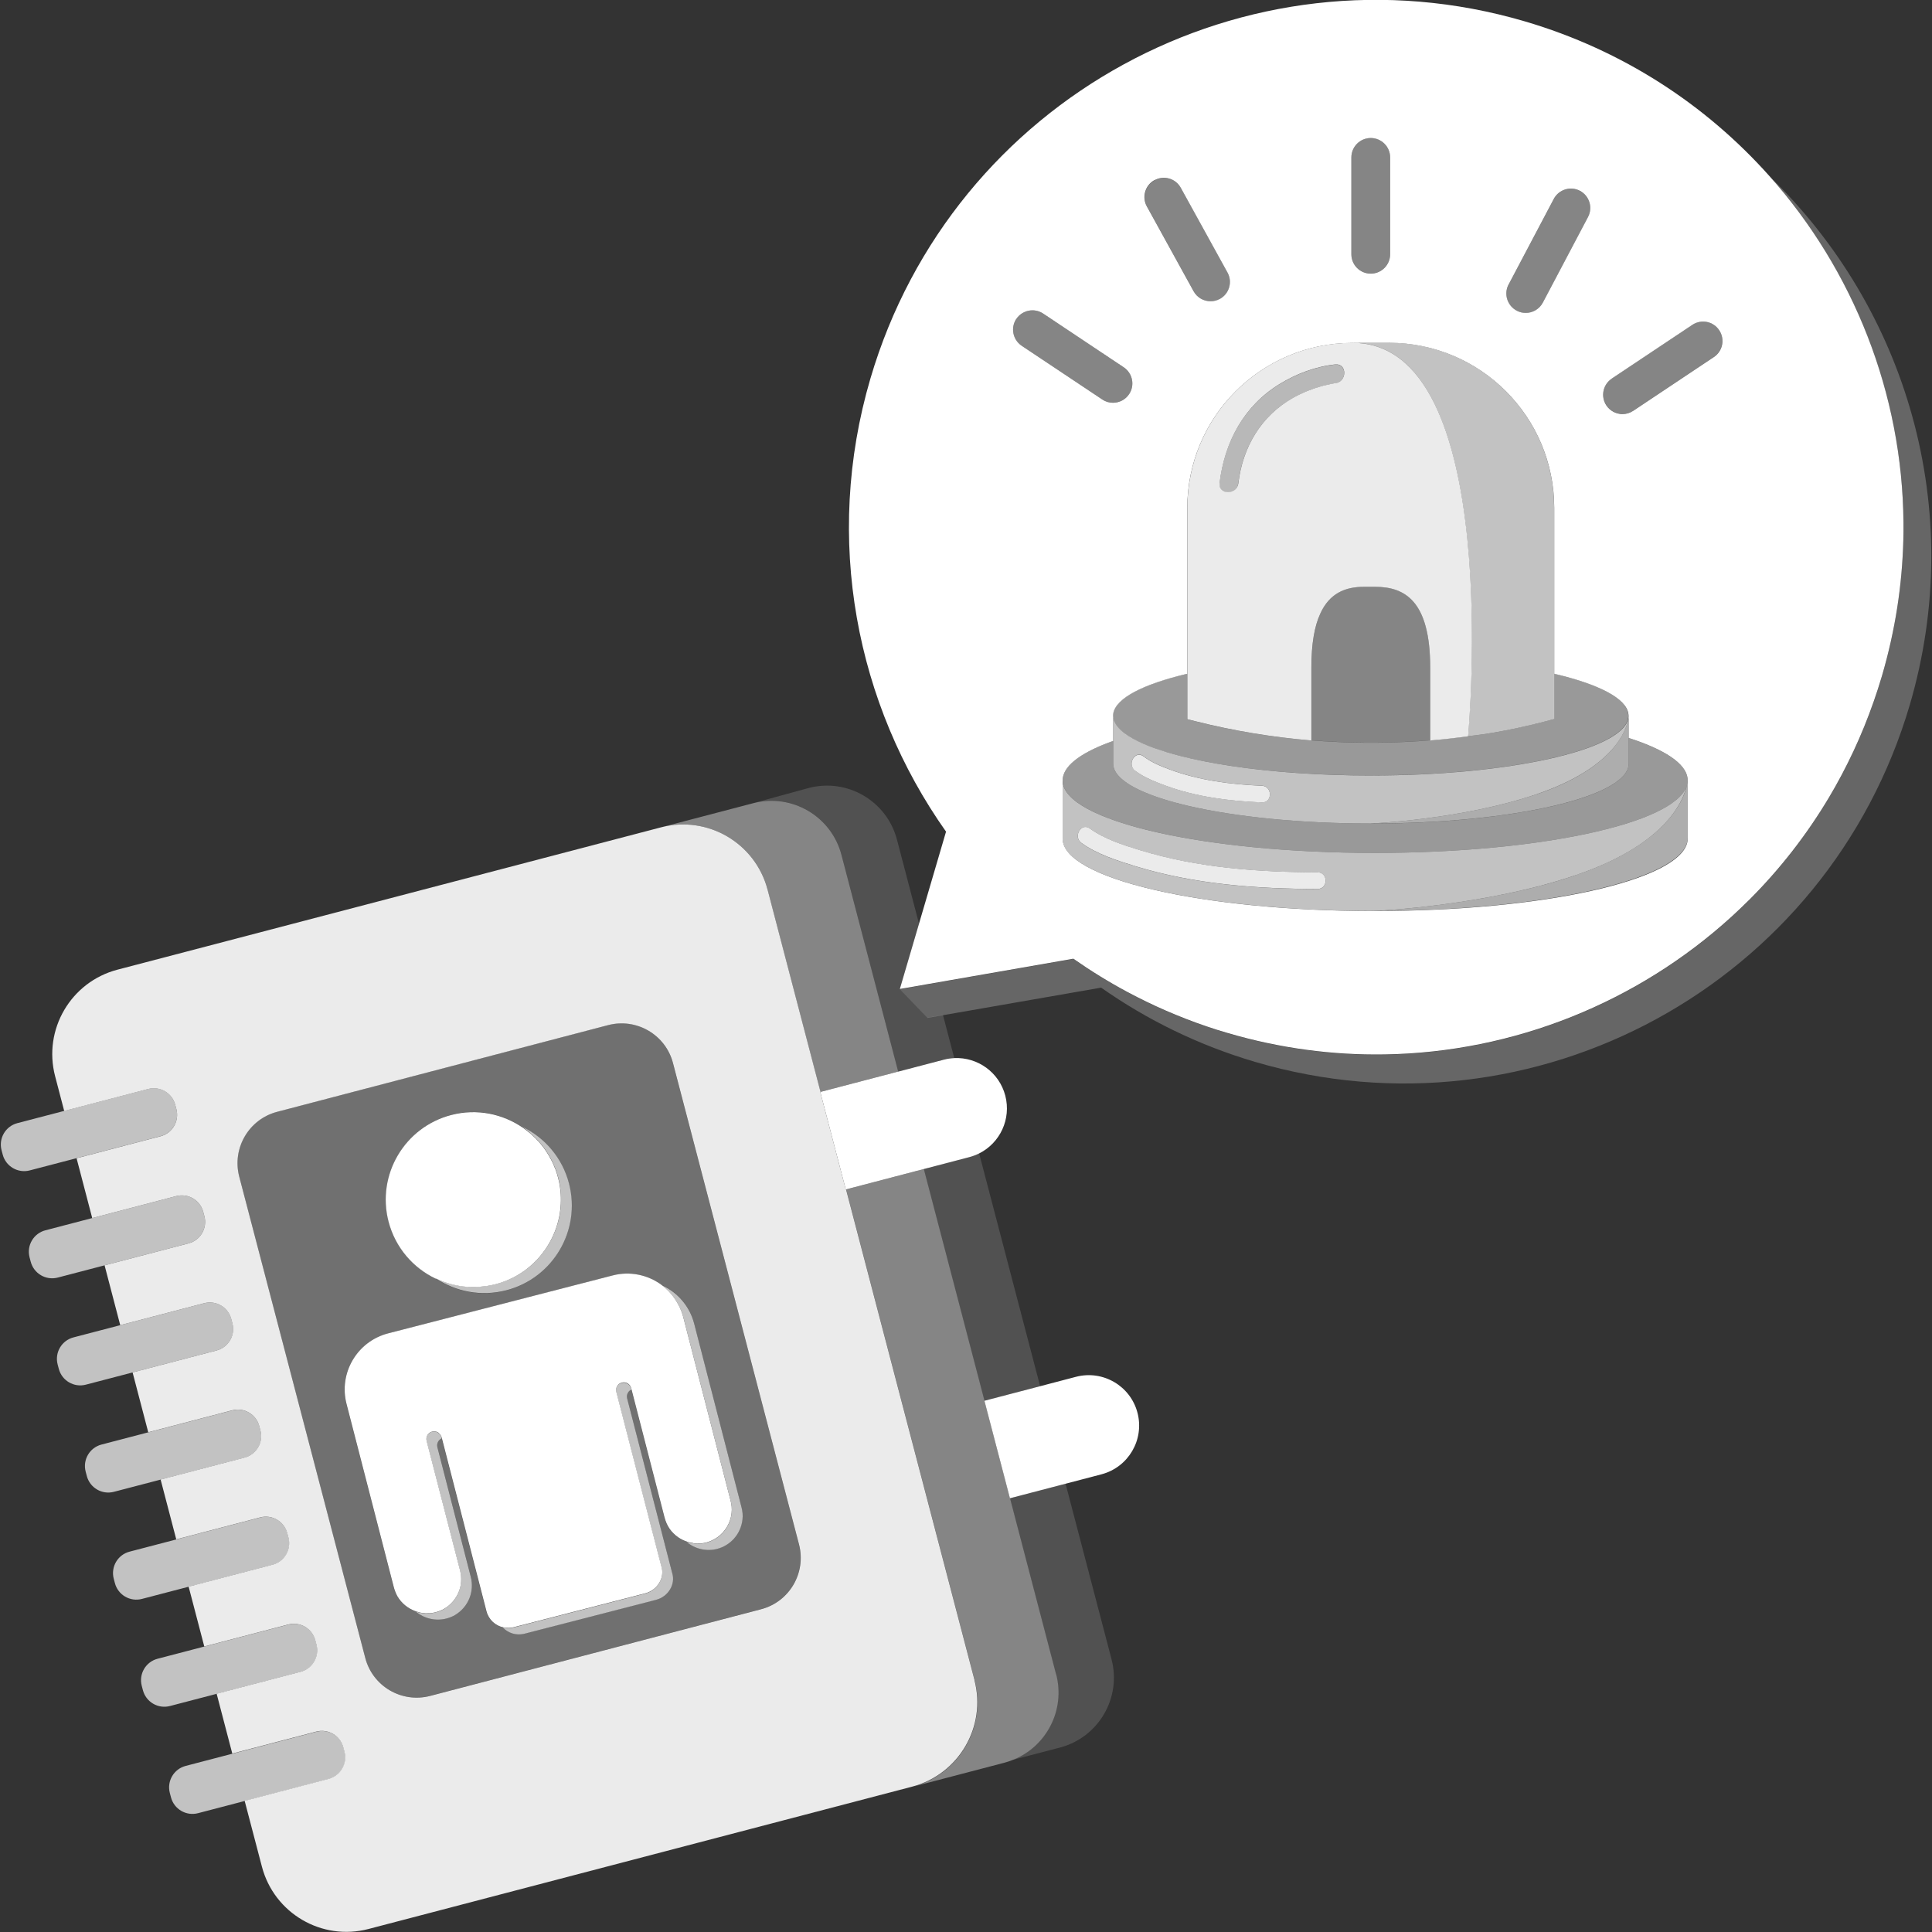 <svg viewBox="0 0 300 300" xmlns="http://www.w3.org/2000/svg"><rect x="0" y="0" width="300" height="300" fill="#333333" stroke="none"/><g fill="#fff"><path d="m 144.02 158.03 l -4.3 -4.46 2.98 -10.14 -3.42 -13.05 c -1.57 -6 -7.71 -9.59 -13.7 -8.02 l -8.62 2.35 c 6 -1.57 12.13 2.02 13.7 8.02 l 8.81 33.65 7.07 -1.85 c .54 -.14 1.09 -.22 1.63 -.25 l -1.75 -6.68 -2.4 .42 z" opacity=".15"/><path d="m 143.44 181.53 l 9.42 35.98 8.65 -2.26 -9.47 -36.15 c -.48 .24 -.99 .44 -1.54 .58 l -7.07 1.85 z" opacity=".15"/><path d="m 156.82 232.65 l 7.16 27.35 c 1.46 5.56 -1.52 11.22 -6.74 13.28 l 7.34 -1.92 c 6 -1.57 9.59 -7.71 8.02 -13.7 l -7.14 -27.27 -8.65 2.26 z" opacity=".15"/><path d="m 119.18 138.15 l 8.22 31.4 12.07 -3.16 -8.81 -33.65 c -1.57 -6 -7.71 -9.59 -13.7 -8.02 l -14.32 3.75 c 7.24 -1.9 14.65 2.44 16.55 9.68 z" opacity=".4"/><path d="m 163.99 260 l -7.93 -30.3 -3.19 -12.19 -9.42 -35.98 -12.07 3.16 19.96 76.22 c 1.9 7.24 -2.44 14.65 -9.68 16.55 l -74.59 19.53 88.91 -23.28 c .44 -.12 .87 -.26 1.28 -.43 5.21 -2.05 8.19 -7.72 6.74 -13.28 z" opacity=".4"/><path d="m 151.33 260.91 l -19.96 -76.22 -.04 .01 -3.96 -15.14 .04 -.01 -8.22 -31.4 c -1.9 -7.24 -9.3 -11.58 -16.55 -9.68 l -67.24 17.61 -17.16 4.49 c -7.24 1.9 -11.58 9.3 -9.68 16.55 l 1.41 5.39 13.04 -3.41 c 1.84 -.48 3.72 .62 4.2 2.46 l .18 .68 c .48 1.84 -.62 3.72 -2.46 4.2 l -13.04 3.41 2.43 9.29 13.04 -3.41 c 1.84 -.48 3.72 .62 4.2 2.46 l .18 .68 c .48 1.84 -.62 3.72 -2.46 4.2 l -13.04 3.41 2.43 9.29 13.04 -3.41 c 1.84 -.48 3.72 .62 4.2 2.46 l .18 .68 c .48 1.84 -.62 3.72 -2.46 4.2 l -13.04 3.41 2.43 9.29 13.04 -3.41 c 1.84 -.48 3.72 .62 4.2 2.46 l .18 .68 c .48 1.84 -.62 3.72 -2.46 4.2 l -13.04 3.41 2.43 9.29 13.04 -3.41 c 1.84 -.48 3.72 .62 4.2 2.46 l .18 .68 c .48 1.84 -.62 3.72 -2.46 4.2 l -13.04 3.41 2.43 9.29 13.04 -3.41 c 1.84 -.48 3.72 .62 4.2 2.46 l .18 .68 c .48 1.84 -.62 3.72 -2.46 4.2 l -13.04 3.41 2.43 9.29 13.04 -3.41 c 1.84 -.48 3.72 .62 4.2 2.46 l .18 .68 c .48 1.84 -.62 3.72 -2.46 4.2 l -13.04 3.41 2.68 10.22 c 1.9 7.24 9.3 11.58 16.55 9.68 l 9.82 -2.57 74.59 -19.53 c 7.24 -1.9 11.58 -9.3 9.68 -16.55 h -.01 z m -27.26 -21.1 c 1.15 4.41 -1.48 8.92 -5.89 10.07 l -51.39 13.46 c -4.41 1.15 -8.92 -1.48 -10.07 -5.89 l -19.57 -74.74 c -1.15 -4.41 1.48 -8.92 5.89 -10.07 l 51.39 -13.46 c 4.41 -1.15 8.92 1.48 10.07 5.89 z" opacity=".9"/><path d="m 94.42 159.17 l -51.39 13.46 c -4.41 1.15 -7.05 5.66 -5.89 10.07 l 19.57 74.74 c 1.15 4.41 5.66 7.05 10.07 5.89 l 51.39 -13.46 c 4.41 -1.15 7.05 -5.66 5.89 -10.07 l -19.57 -74.74 c -1.15 -4.41 -5.66 -7.05 -10.07 -5.89 z m -24.32 13.94 c 3.98 -1.03 8.01 -.17 11.14 2.01 -.07 -.05 -.13 -.1 -.19 -.14 3.49 1.67 6.25 4.82 7.29 8.85 1.87 7.26 -2.5 14.68 -9.76 16.55 -3.9 1 -7.84 .21 -10.95 -1.87 .01 .01 .03 .01 .04 .02 -3.51 -1.67 -6.28 -4.82 -7.32 -8.87 -1.87 -7.26 2.5 -14.67 9.76 -16.55 z m 37.68 32.4 l 7.34 28.47 c .17 .64 .24 1.3 .16 1.96 -.28 2.28 -1.89 4.02 -3.95 4.55 -1.65 .43 -3.41 .04 -4.74 -1.09 .08 .03 .16 .04 .24 .06 -1.1 -.33 -2.12 -1 -2.85 -2.03 -.39 -.54 -.64 -1.16 -.81 -1.81 l -5.17 -20.05 .04 .17 c -.23 .1 -.42 .27 -.54 .48 -.16 .27 -.21 .6 -.13 .9 l 6.98 27.05 c .6 1.81 -.63 3.74 -2.48 4.22 l -20.45 5.27 c -1.25 .32 -2.51 -.08 -3.35 -.95 .04 .01 .07 .01 .11 .01 -1.25 -.26 -2.32 -1.19 -2.66 -2.51 l -6.93 -26.88 c -.52 .23 -.82 .81 -.67 1.39 l 5.19 20.14 c .57 2.21 -.32 4.64 -2.48 5.93 -.41 .25 -.86 .41 -1.33 .53 -1.65 .43 -3.41 .04 -4.74 -1.09 .08 .03 .15 .04 .23 .06 -1.1 -.33 -2.11 -1 -2.84 -2.02 -.39 -.54 -.65 -1.16 -.81 -1.8 l -7.34 -28.45 c -1.24 -4.82 1.66 -9.73 6.47 -10.97 l 34.85 -8.99 c 2.71 -.7 5.44 -.09 7.54 1.43 2.45 1.07 4.4 3.22 5.12 6.01 z" opacity=".3"/><path d="m 107.61 239.62 c .16 .02 .33 .05 .49 .06 .13 .01 .27 -.01 .4 -.01 s .25 0 .38 -.01 c .26 -.03 .52 -.07 .78 -.14 s .51 -.15 .75 -.26 c .48 -.21 .93 -.48 1.33 -.82 .6 -.5 1.09 -1.14 1.42 -1.88 .22 -.49 .38 -1.03 .44 -1.6 .08 -.66 .01 -1.32 -.16 -1.96 l -7.34 -28.47 c -.07 -.28 -.16 -.56 -.26 -.83 -.03 -.09 -.07 -.18 -.11 -.26 -.07 -.18 -.14 -.36 -.23 -.53 -.05 -.1 -.1 -.2 -.15 -.29 -.08 -.15 -.16 -.3 -.25 -.45 -.06 -.1 -.12 -.2 -.18 -.29 -.09 -.14 -.18 -.27 -.28 -.41 -.07 -.09 -.14 -.19 -.21 -.28 -.1 -.13 -.21 -.25 -.32 -.38 -.07 -.08 -.15 -.17 -.22 -.25 -.12 -.13 -.25 -.24 -.37 -.36 -.07 -.07 -.14 -.14 -.22 -.21 -.17 -.15 -.34 -.29 -.52 -.42 -.04 -.03 -.08 -.06 -.11 -.09 -2.1 -1.52 -4.84 -2.13 -7.54 -1.43 l -34.85 8.99 c -4.82 1.24 -7.72 6.16 -6.47 10.97 l 7.34 28.45 c .17 .64 .42 1.26 .81 1.8 .73 1.02 1.74 1.69 2.84 2.02 .17 .05 .34 .1 .51 .14 .09 .02 .17 .02 .26 .03 .17 .02 .34 .05 .51 .06 .13 .01 .25 -.01 .38 -.01 s .27 0 .4 -.01 c .26 -.03 .52 -.07 .77 -.14 .46 -.12 .92 -.29 1.33 -.53 1.08 -.64 1.84 -1.57 2.27 -2.62 .21 -.52 .34 -1.07 .37 -1.63 .02 -.28 .02 -.56 -.01 -.84 s -.07 -.56 -.14 -.84 l -2.6 -10.07 -2.6 -10.07 c -.04 -.16 -.05 -.32 -.03 -.47 .07 -.46 .4 -.86 .88 -.98 .15 -.04 .31 -.05 .47 -.03 s .3 .07 .44 .15 c .07 .04 .12 .1 .17 .16 .17 .16 .32 .35 .38 .57 l .05 .17 6.93 26.88 c .34 1.32 1.41 2.26 2.66 2.51 .18 .04 .36 .06 .55 .06 .08 0 .15 .01 .22 .01 .26 -.01 .52 -.03 .78 -.1 l 20.45 -5.27 c .92 -.24 1.7 -.84 2.16 -1.61 .23 -.38 .39 -.81 .45 -1.25 .03 -.22 .04 -.45 .02 -.67 -.02 -.23 -.07 -.46 -.14 -.68 l -6.98 -27.05 c -.04 -.15 -.05 -.31 -.03 -.47 .02 -.15 .07 -.3 .15 -.44 s .19 -.25 .31 -.35 .27 -.16 .42 -.2 c .64 -.17 1.29 .22 1.45 .86 l 5.17 20.05 c .17 .64 .42 1.26 .81 1.81 .73 1.03 1.75 1.71 2.85 2.03 .17 .05 .33 .1 .5 .13 .09 .02 .19 .02 .28 .03 z"/><path d="m 82.25 175.89 c .17 .14 .33 .28 .49 .43 .15 .14 .3 .29 .45 .43 .15 .15 .3 .3 .44 .46 s .28 .33 .42 .5 c .13 .16 .26 .32 .38 .48 .14 .18 .26 .37 .39 .56 .11 .16 .22 .33 .32 .49 .13 .21 .24 .43 .36 .65 .09 .16 .18 .32 .26 .48 .12 .26 .23 .52 .34 .79 l .18 .42 c .15 .42 .29 .84 .4 1.28 .35 1.36 .48 2.73 .42 4.06 -.04 .89 -.18 1.77 -.39 2.62 -.75 2.98 -2.49 5.64 -4.94 7.52 -.7 .54 -1.46 1.01 -2.27 1.4 s -1.67 .72 -2.58 .95 c -.43 .11 -.86 .2 -1.29 .26 -.15 .02 -.29 .03 -.44 .05 -.28 .04 -.57 .07 -.85 .09 -.18 .01 -.35 .01 -.52 .02 -.25 .01 -.5 .01 -.75 0 -.19 -.01 -.37 -.02 -.56 -.03 -.23 -.02 -.46 -.04 -.69 -.07 -.19 -.02 -.38 -.05 -.57 -.09 -.22 -.04 -.44 -.08 -.65 -.13 -.19 -.04 -.39 -.09 -.58 -.14 -.21 -.06 -.41 -.12 -.62 -.19 -.19 -.06 -.38 -.12 -.57 -.19 -.2 -.08 -.4 -.16 -.6 -.25 -.18 -.08 -.36 -.15 -.54 -.23 -.01 -.01 -.03 -.01 -.04 -.02 3.11 2.08 7.05 2.87 10.95 1.87 7.26 -1.87 11.63 -9.29 9.76 -16.55 -1.04 -4.04 -3.8 -7.18 -7.29 -8.85 .07 .05 .13 .1 .19 .14 .18 .12 .35 .25 .53 .39 .16 .12 .32 .25 .47 .38 z" opacity=".7"/><path d="m 67.67 198.53 c .18 .08 .36 .15 .54 .23 .2 .09 .4 .17 .6 .25 .19 .07 .38 .13 .57 .19 .21 .07 .41 .13 .62 .19 .19 .05 .38 .1 .58 .14 .22 .05 .43 .09 .65 .13 l .57 .09 c .23 .03 .46 .05 .69 .07 .19 .01 .37 .03 .56 .03 .25 .01 .5 .01 .75 0 .17 0 .35 0 .52 -.02 .28 -.02 .56 -.05 .85 -.09 .14 -.02 .29 -.03 .44 -.05 .43 -.07 .86 -.15 1.29 -.26 .91 -.23 1.77 -.56 2.58 -.95 s 1.57 -.87 2.27 -1.4 c 2.45 -1.88 4.19 -4.54 4.94 -7.52 .21 -.85 .35 -1.73 .39 -2.62 .07 -1.34 -.07 -2.7 -.42 -4.06 -.11 -.44 -.25 -.86 -.4 -1.28 -.05 -.14 -.12 -.28 -.18 -.42 -.11 -.27 -.21 -.53 -.34 -.79 -.08 -.17 -.17 -.32 -.26 -.48 -.12 -.22 -.23 -.44 -.36 -.65 -.1 -.17 -.21 -.33 -.32 -.49 -.13 -.19 -.25 -.38 -.39 -.56 -.12 -.17 -.25 -.32 -.38 -.48 -.14 -.17 -.27 -.33 -.42 -.5 -.14 -.16 -.29 -.31 -.44 -.46 s -.29 -.29 -.45 -.43 c -.16 -.15 -.32 -.29 -.49 -.43 -.16 -.13 -.31 -.26 -.47 -.38 -.17 -.13 -.35 -.26 -.53 -.39 -3.14 -2.18 -7.16 -3.04 -11.14 -2.01 -7.26 1.87 -11.64 9.29 -9.76 16.55 1.05 4.05 3.82 7.2 7.32 8.87 z"/><path d="m 68.55 223.17 c -.06 -.23 -.2 -.42 -.38 -.57 -.06 -.05 -.11 -.12 -.17 -.16 -.14 -.08 -.29 -.13 -.44 -.15 s -.31 -.01 -.47 .03 c -.48 .12 -.81 .52 -.88 .98 -.02 .15 -.02 .31 .03 .47 l 2.6 10.07 2.6 10.07 c .07 .28 .12 .56 .14 .84 .03 .28 .03 .56 .01 .84 -.04 .56 -.16 1.11 -.37 1.63 -.42 1.05 -1.19 1.97 -2.27 2.62 -.41 .25 -.86 .41 -1.33 .53 -.26 .07 -.52 .11 -.77 .14 -.13 .01 -.27 .01 -.4 .01 s -.25 .02 -.38 .01 c -.17 -.01 -.34 -.04 -.51 -.06 -.09 -.01 -.17 -.02 -.26 -.03 -.17 -.03 -.34 -.09 -.51 -.14 -.08 -.02 -.16 -.04 -.23 -.06 1.33 1.12 3.1 1.51 4.74 1.09 .46 -.12 .92 -.29 1.33 -.53 2.16 -1.29 3.05 -3.72 2.48 -5.93 l -5.19 -20.14 c -.15 -.57 .15 -1.15 .67 -1.39 l -.05 -.17 z" opacity=".7"/><path d="m 96.55 214.72 c -.15 .04 -.3 .11 -.42 .2 s -.23 .21 -.31 .35 -.13 .29 -.15 .44 -.01 .31 .03 .47 l 6.98 27.05 c .08 .23 .12 .46 .14 .68 s .01 .45 -.02 .67 c -.06 .44 -.22 .87 -.45 1.25 -.46 .77 -1.24 1.37 -2.16 1.61 l -20.45 5.27 c -.26 .07 -.52 .1 -.78 .1 -.08 0 -.15 -.01 -.22 -.01 -.19 -.01 -.37 -.03 -.55 -.06 -.04 -.01 -.07 0 -.11 -.01 .84 .86 2.1 1.27 3.35 .95 l 20.45 -5.27 c 1.85 -.48 3.08 -2.4 2.48 -4.22 l -6.98 -27.05 c -.08 -.31 -.03 -.63 .13 -.9 .13 -.22 .32 -.38 .54 -.48 l -.04 -.17 c -.17 -.64 -.82 -1.02 -1.45 -.86 z" opacity=".7"/><path d="m 102.79 199.59 c .18 .13 .35 .27 .52 .42 .08 .07 .15 .14 .22 .21 .13 .12 .25 .24 .37 .36 .08 .08 .15 .17 .22 .25 .11 .12 .22 .25 .32 .38 .07 .09 .14 .18 .21 .28 .1 .13 .19 .27 .28 .41 .06 .1 .12 .19 .18 .29 .09 .15 .17 .3 .25 .45 .05 .1 .1 .19 .15 .29 .08 .17 .15 .35 .23 .53 .04 .09 .07 .17 .11 .26 .1 .27 .19 .55 .26 .83 l 7.34 28.47 c .17 .64 .24 1.3 .16 1.96 -.07 .57 -.22 1.11 -.44 1.6 -.33 .74 -.82 1.38 -1.42 1.88 -.4 .34 -.85 .61 -1.33 .82 -.24 .1 -.49 .19 -.75 .26 s -.52 .11 -.78 .14 c -.13 .01 -.25 .01 -.38 .01 s -.27 .02 -.4 .01 c -.17 -.01 -.33 -.03 -.49 -.06 -.09 -.01 -.19 -.02 -.28 -.03 -.17 -.03 -.34 -.08 -.5 -.13 -.08 -.02 -.16 -.04 -.24 -.06 1.33 1.12 3.1 1.51 4.74 1.09 2.06 -.53 3.68 -2.27 3.95 -4.55 .08 -.66 .01 -1.32 -.16 -1.96 l -7.34 -28.47 c -.72 -2.79 -2.67 -4.93 -5.12 -6.01 .04 .03 .08 .06 .11 .09 z" opacity=".7"/><path d="m 139.48 166.39 l -12.07 3.16 -.04 .01 3.96 15.14 .04 -.01 12.07 -3.16 7.07 -1.85 c .54 -.14 1.06 -.34 1.54 -.58 3.23 -1.62 5 -5.33 4.05 -8.97 s -4.31 -6 -7.93 -5.83 c -.54 .03 -1.08 .1 -1.63 .25 l -7.07 1.85 z"/><path d="m 152.86 217.51 l 3.19 12.19 .77 2.95 8.65 -2.26 5.57 -1.46 c 4.18 -1.1 6.68 -5.37 5.59 -9.55 s -5.37 -6.68 -9.55 -5.59 l -5.57 1.46 z"/><path d="m 29.28 193.07 c 1.84 -.48 2.94 -2.36 2.46 -4.2 l -.18 -.68 c -.48 -1.84 -2.36 -2.94 -4.2 -2.46 l -13.04 3.41 -7.27 1.9 c -1.84 .48 -2.94 2.36 -2.46 4.2 l .18 .68 c .48 1.84 2.36 2.94 4.2 2.46 l 7.27 -1.9 z" opacity=".7"/><path d="m 33.64 209.7 c 1.84 -.48 2.94 -2.36 2.46 -4.2 l -.18 -.68 c -.48 -1.84 -2.36 -2.94 -4.2 -2.46 l -13.04 3.41 -7.27 1.9 c -1.84 .48 -2.94 2.36 -2.46 4.2 l .18 .68 c .48 1.84 2.36 2.94 4.2 2.46 l 7.27 -1.9 z" opacity=".7"/><path d="m 37.99 226.34 c 1.84 -.48 2.94 -2.36 2.46 -4.2 l -.18 -.68 c -.48 -1.84 -2.36 -2.94 -4.2 -2.46 l -13.04 3.41 -7.27 1.9 c -1.84 .48 -2.94 2.36 -2.46 4.2 l .18 .68 c .48 1.84 2.36 2.94 4.2 2.46 l 7.27 -1.9 z" opacity=".7"/><path d="m 42.35 242.97 c 1.84 -.48 2.94 -2.36 2.46 -4.2 l -.18 -.68 c -.48 -1.84 -2.36 -2.94 -4.2 -2.46 l -13.04 3.41 -7.27 1.9 c -1.84 .48 -2.94 2.36 -2.46 4.2 l .18 .68 c .48 1.84 2.36 2.94 4.2 2.46 l 7.27 -1.9 z" opacity=".7"/><path d="m 46.7 259.6 c 1.84 -.48 2.94 -2.36 2.46 -4.2 l -.18 -.68 c -.48 -1.84 -2.36 -2.94 -4.2 -2.46 l -13.04 3.41 -7.27 1.9 c -1.84 .48 -2.94 2.36 -2.46 4.2 l .18 .68 c .48 1.84 2.36 2.94 4.2 2.46 l 7.27 -1.9 z" opacity=".7"/><path d="m 51.06 276.24 c 1.84 -.48 2.94 -2.36 2.46 -4.2 l -.18 -.68 c -.48 -1.84 -2.36 -2.94 -4.2 -2.46 l -13.04 3.41 -7.27 1.9 c -1.84 .48 -2.94 2.36 -2.46 4.2 l .18 .68 c .48 1.84 2.36 2.94 4.2 2.46 l 7.27 -1.9 z" opacity=".7"/><path d="m 24.93 176.43 c 1.84 -.48 2.94 -2.36 2.46 -4.2 l -.18 -.68 c -.48 -1.84 -2.36 -2.94 -4.2 -2.46 l -13.04 3.41 -7.27 1.9 c -1.84 .48 -2.94 2.36 -2.46 4.2 l .18 .68 c .48 1.84 2.36 2.94 4.2 2.46 l 7.27 -1.9 z" opacity=".7"/><path d="m 274.73 27.34 c 13.08 14.67 20.68 33.8 20.84 53.87 .01 .87 0 1.75 -.02 2.62 -.09 3.5 -.4 7.03 -.95 10.56 s -1.34 7.07 -2.37 10.59 c -.8 2.71 -1.72 5.35 -2.77 7.91 -1.04 2.56 -2.21 5.05 -3.48 7.45 -.64 1.2 -1.3 2.38 -1.99 3.54 -3.46 5.8 -7.58 11.07 -12.24 15.75 -.93 .94 -1.89 1.85 -2.86 2.73 -14.6 13.3 -33.76 21.09 -53.89 21.4 -8.05 .13 -16.26 -.94 -24.39 -3.33 -1.1 -.32 -2.19 -.67 -3.27 -1.03 -2.15 -.73 -4.25 -1.55 -6.3 -2.44 s -4.05 -1.86 -5.99 -2.9 c -2.92 -1.56 -5.71 -3.29 -8.38 -5.16 l -26.94 4.7 4.3 4.46 2.4 -.42 24.55 -4.28 c 7.12 5 15.14 8.95 23.95 11.54 43.38 12.75 88.87 -12.08 101.62 -55.45 8.9 -30.29 -.54 -61.6 -21.8 -82.09 z" opacity=".25"/><path d="m 139.73 153.57 l 26.94 -4.7 c 2.67 1.87 5.47 3.6 8.38 5.16 1.95 1.04 3.94 2.01 5.99 2.9 s 4.15 1.71 6.3 2.44 c 1.08 .37 2.16 .71 3.27 1.03 8.13 2.39 16.34 3.46 24.39 3.33 20.13 -.32 39.29 -8.1 53.89 -21.4 .97 -.89 1.93 -1.8 2.86 -2.73 4.66 -4.68 8.78 -9.95 12.24 -15.75 .69 -1.16 1.36 -2.34 1.99 -3.54 1.27 -2.4 2.44 -4.89 3.48 -7.45 s 1.97 -5.2 2.77 -7.91 c 1.03 -3.52 1.82 -7.06 2.37 -10.59 s .86 -7.06 .95 -10.56 c .02 -.88 .03 -1.75 .02 -2.62 -.16 -20.06 -7.76 -39.2 -20.84 -53.87 -9.83 -11.02 -22.74 -19.52 -37.95 -23.99 -43.38 -12.75 -88.87 12.08 -101.62 55.45 -7.34 24.98 -2.2 50.65 11.74 70.37 l -4.19 14.27 -2.98 10.14 z m 110.55 -94.79 l 12.51 -8.34 c 1.38 -.92 3.25 -.55 4.17 .84 s .55 3.25 -.84 4.17 l -12.51 8.34 c -.51 .34 -1.09 .51 -1.66 .51 -.97 0 -1.93 -.47 -2.51 -1.34 -.92 -1.38 -.55 -3.25 .84 -4.17 z m -16.03 -14.59 l 7.02 -13.3 c .78 -1.47 2.59 -2.03 4.06 -1.26 1.47 .78 2.03 2.59 1.26 4.06 l -7.02 13.3 c -.54 1.02 -1.58 1.6 -2.66 1.6 -.47 0 -.95 -.11 -1.4 -.35 -1.47 -.78 -2.03 -2.59 -1.26 -4.06 z m -24.41 -19.75 c 0 -1.66 1.35 -3.01 3.01 -3.01 s 3.01 1.35 3.01 3.01 v 15.04 c 0 1.66 -1.35 3.01 -3.01 3.01 s -3.01 -1.35 -3.01 -3.01 z m 3.04 95.99 c 21.38 0 38.84 -3.89 39.96 -8.78 .03 -.14 .05 -.27 .05 -.41 0 -.03 .01 -.06 .01 -.1 v 3.45 c 5.52 1.77 8.87 3.93 9.15 6.27 .01 .09 .02 .17 .02 .26 0 -.05 0 -.07 0 -.07 v 9.15 c 0 6.04 -20.49 10.97 -46.23 11.25 -.87 .01 -1.74 .02 -2.62 .02 h .09 c -26.7 -.03 -48.31 -5.06 -48.31 -11.26 v -9.02 c 0 -.11 .01 -.21 .02 -.32 0 -.02 .01 -.04 .01 -.06 .3 -2.12 3.14 -4.1 7.83 -5.76 v -3.64 c -.01 -.09 -.03 -.18 -.03 -.27 s .01 -.18 .02 -.26 c 0 -.02 .01 -.03 .01 -.05 .35 -2.42 4.67 -4.6 11.5 -6.21 v -25.72 c 0 -14.17 11.48 -25.65 25.65 -25.65 23.44 0 18.04 60.08 17.95 61.07 h .01 c .03 -.3 5.63 -61.09 -17.95 -61.09 h 5.67 c 14.17 0 25.65 11.48 25.65 25.65 v 25.74 c 6.89 1.62 11.23 3.82 11.52 6.26 .01 .09 .02 .18 .02 .26 0 .03 0 .06 -.01 .1 -.01 .14 -.02 .27 -.05 .41 -1.13 4.89 -18.59 8.78 -39.96 8.78 m -33.59 -92.45 c 1.46 -.8 3.28 -.27 4.08 1.18 l 7.26 13.17 c .8 1.45 .27 3.28 -1.18 4.08 -.46 .25 -.96 .37 -1.45 .37 -1.06 0 -2.09 -.56 -2.64 -1.56 l -7.26 -13.17 c -.8 -1.45 -.27 -3.28 1.18 -4.08 z m -21.46 21.55 c .92 -1.38 2.79 -1.76 4.17 -.84 l 12.51 8.34 c 1.38 .92 1.76 2.79 .84 4.17 -.58 .87 -1.53 1.34 -2.51 1.34 -.57 0 -1.15 -.16 -1.66 -.51 l -12.51 -8.34 c -1.38 -.92 -1.76 -2.79 -.84 -4.17 z"/><path d="m 261.9 122.11 c -2.03 5.79 -22.91 10.33 -48.37 10.33 -26.81 0 -48.54 -5.04 -48.54 -11.26 v 9.02 c 0 6.2 21.61 11.23 48.31 11.26 1.32 -.06 17.81 -.93 31.4 -5.57 13.69 -4.67 16.58 -11.25 17.19 -13.79 z m -57.31 15.94 c -9.47 -.02 -19.17 -.74 -28.27 -3.53 -2.82 -.86 -5.98 -1.87 -8.4 -3.62 -1.34 -.97 -.05 -3.22 1.31 -2.24 2.25 1.63 5.16 2.56 7.78 3.36 8.89 2.73 18.33 3.42 27.58 3.44 1.67 0 1.67 2.6 0 2.59 z" opacity=".7"/><path d="m 212.88 127.87 c -22.1 0 -40.02 -4.16 -40.02 -9.29 v -3.54 c -4.69 1.67 -7.53 3.64 -7.83 5.76 0 .02 -.01 .04 -.01 .06 -.01 .11 -.02 .21 -.02 .32 0 6.22 21.73 11.26 48.54 11.26 25.46 0 46.34 -4.55 48.37 -10.33 .12 -.5 .15 -.84 .16 -.98 0 -.09 -.01 -.17 -.02 -.26 -.28 -2.34 -3.63 -4.5 -9.15 -6.27 v 3.99 c 0 5.13 -17.92 9.29 -40.02 9.29 z" opacity=".5"/><path d="m 172.86 111.4 v 7.18 c 0 5.13 17.92 9.29 40.02 9.29 0 0 14.19 -.6 25.8 -4.57 11.94 -4.08 13.86 -9.92 14.16 -11.66 -1.13 4.89 -18.59 8.78 -39.96 8.78 -15.9 0 -29.63 -2.15 -36.09 -5.27 -2.38 -1.14 -3.77 -2.42 -3.94 -3.76 z m 4.71 6.04 c 1.21 .92 2.72 1.54 4.13 2.06 4.56 1.67 9.41 2.31 14.24 2.5 1.67 .07 1.67 2.66 0 2.59 -5.04 -.21 -10.17 -.85 -14.93 -2.6 -1.61 -.59 -3.37 -1.26 -4.75 -2.32 -1.31 -1 -.02 -3.25 1.31 -2.24 z" opacity=".7"/><path d="m 238.68 123.3 c -11.61 3.97 -25.8 4.57 -25.8 4.57 22.1 0 40.02 -4.16 40.02 -9.29 v -7.44 c 0 .03 0 .06 -.01 .1 -.01 .14 -.02 .27 -.05 .41 -.31 1.73 -2.22 7.58 -14.16 11.66 z" opacity=".6"/><path d="m 222.05 114.98 v -.02 c -.15 .01 -.31 .02 -.46 .03 -.44 .04 -.89 .07 -1.33 .1 s -.88 .06 -1.31 .08 c -.14 .01 -.28 .01 -.42 .02 -2.21 .11 -4.41 .16 -6.6 .14 -.16 0 -.31 0 -.47 -.01 -.46 -.01 -.91 -.01 -1.37 -.02 -.45 -.01 -.9 -.03 -1.35 -.04 -.29 -.01 -.59 -.02 -.88 -.04 -.58 -.03 -1.17 -.06 -1.75 -.09 -.18 -.01 -.36 -.02 -.53 -.03 -.53 -.04 -1.06 -.07 -1.59 -.11 -.13 -.01 -.25 -.02 -.38 -.03 h -.01 v .02 c -6.04 -.5 -12.06 -1.49 -17.98 -2.98 l -1.29 -.32 v -7.07 c -6.83 1.61 -11.16 3.79 -11.5 6.21 0 .02 -.01 .03 -.01 .05 -.01 .09 -.02 .18 -.02 .26 0 .09 .02 .18 .03 .27 .17 1.35 1.56 2.62 3.94 3.76 6.47 3.11 20.18 5.25 36.06 5.25 21.38 0 38.84 -3.89 39.96 -8.78 .03 -.14 .05 -.27 .05 -.41 0 -.03 .01 -.06 .01 -.1 0 -.09 -.01 -.18 -.02 -.26 -.29 -2.44 -4.64 -4.64 -11.52 -6.26 v 7.05 s -7.16 2.03 -13.37 2.66 v -.01 h -.01 v .02 c -1.96 .27 -3.93 .48 -5.9 .65 z" opacity=".5"/><path d="m 184.36 104.61 v 7.07 l 1.29 .32 c 5.92 1.49 11.94 2.48 17.98 2.98 v -11.28 c 0 -3.79 .5 -6.5 1.38 -8.41 1.44 -3.19 3.91 -4.17 6.77 -4.17 h 1.74 c 4.58 0 8.56 2.12 8.56 12.56 v 11.28 h -.01 v .02 c 1.97 -.16 3.93 -.38 5.9 -.65 v -.02 c .09 -.99 5.49 -61.07 -17.95 -61.07 -14.17 0 -25.65 11.48 -25.65 25.65 v 25.72 z m 5.01 -29.55 c .76 -6.39 3.76 -12.02 9.33 -15.43 2.58 -1.58 5.61 -2.73 8.64 -3.04 1.87 -.19 1.85 2.72 0 2.91 -.02 0 -.04 .01 -.06 .01 -.14 .03 -.07 .01 0 0 l .05 -.01 c .3 -.06 -.24 .04 -.31 .05 -.53 .11 -1.06 .21 -1.58 .35 -1.65 .44 -3.23 1.07 -4.72 1.91 -4.92 2.8 -7.77 7.65 -8.43 13.23 -.22 1.84 -3.13 1.86 -2.91 0 z m 17.95 -15.55 c -.14 .03 -.07 .01 0 0 z" opacity=".9"/><path d="m 227.96 114.31 c 6.21 -.63 13.37 -2.66 13.37 -2.66 v -32.78 c 0 -14.17 -11.48 -25.65 -25.65 -25.65 h -5.67 c 23.58 0 17.97 60.79 17.95 61.09 v .01 z" opacity=".7"/><path d="m 192.28 75.06 c .66 -5.58 3.51 -10.43 8.43 -13.23 1.49 -.84 3.07 -1.48 4.72 -1.91 .52 -.14 1.05 -.25 1.58 -.35 .08 -.02 .61 -.11 .31 -.05 l -.05 .01 c .02 0 .05 -.01 .06 -.01 1.85 -.19 1.87 -3.1 0 -2.91 -3.02 .31 -6.06 1.46 -8.64 3.04 -5.57 3.41 -8.58 9.04 -9.33 15.43 -.22 1.86 2.7 1.84 2.91 0 z" opacity=".65"/><path d="m 176.26 119.68 c 1.38 1.05 3.14 1.73 4.75 2.32 4.76 1.75 9.89 2.39 14.93 2.6 1.67 .07 1.67 -2.53 0 -2.59 -4.83 -.2 -9.69 -.83 -14.24 -2.5 -1.41 -.52 -2.92 -1.13 -4.13 -2.06 -1.33 -1.01 -2.62 1.24 -1.31 2.24 z" opacity=".9"/><path d="m 204.59 135.45 c -9.25 -.02 -18.69 -.71 -27.58 -3.44 -2.62 -.8 -5.53 -1.73 -7.78 -3.36 -1.35 -.98 -2.65 1.27 -1.31 2.24 2.42 1.75 5.59 2.76 8.4 3.62 9.1 2.79 18.8 3.51 28.27 3.53 1.67 0 1.67 -2.59 0 -2.59 z" opacity=".9"/><path d="m 203.63 114.95 c .13 .01 .25 .02 .38 .03 .53 .04 1.06 .08 1.59 .11 .18 .01 .36 .02 .53 .03 .58 .04 1.17 .07 1.75 .09 .29 .01 .59 .02 .88 .04 .45 .02 .9 .03 1.35 .04 .46 .01 .91 .02 1.37 .02 .16 0 .31 0 .47 .01 2.19 .02 4.39 -.03 6.6 -.14 .14 -.01 .28 -.01 .42 -.02 .44 -.02 .87 -.05 1.31 -.08 s .89 -.06 1.33 -.1 c .15 -.01 .3 -.02 .46 -.03 h .01 v -11.28 c 0 -10.44 -3.98 -12.56 -8.56 -12.56 h -1.74 c -2.87 0 -5.33 .98 -6.77 4.17 -.87 1.91 -1.37 4.62 -1.37 8.39 v 11.28 z" opacity=".4"/><path d="m 244.71 135.89 c -13.6 4.64 -30.09 5.51 -31.4 5.57 h -.09 c .88 0 1.76 -.01 2.62 -.02 25.76 -.32 46.23 -5.26 46.23 -11.32 v -9.08 s 0 .03 0 .07 c -.01 .14 -.04 .48 -.16 .98 -.61 2.53 -3.51 9.11 -17.19 13.79 z" opacity=".6"/><path d="m 212.85 42.48 c 1.66 0 3.01 -1.35 3.01 -3.01 v -15.04 c 0 -1.66 -1.35 -3.01 -3.01 -3.01 s -3.01 1.35 -3.01 3.01 v 15.04 c 0 1.66 1.35 3.01 3.01 3.01 z" opacity=".4"/><path d="m 185.35 45.23 c .55 .99 1.58 1.56 2.64 1.56 .49 0 .99 -.12 1.45 -.37 1.45 -.8 1.98 -2.63 1.18 -4.08 l -7.26 -13.17 c -.8 -1.45 -2.63 -1.98 -4.08 -1.18 s -1.98 2.63 -1.18 4.08 l 7.26 13.17 z" opacity=".4"/><path d="m 158.65 53.69 l 12.51 8.34 c .51 .34 1.09 .51 1.66 .51 .97 0 1.93 -.47 2.51 -1.34 .92 -1.38 .55 -3.25 -.84 -4.17 l -12.51 -8.34 c -1.38 -.92 -3.25 -.55 -4.17 .84 s -.55 3.25 .84 4.17 z" opacity=".4"/><path d="m 235.51 48.25 c .45 .24 .93 .35 1.4 .35 1.08 0 2.12 -.58 2.66 -1.6 l 7.02 -13.3 c .78 -1.47 .21 -3.29 -1.26 -4.06 -1.47 -.78 -3.29 -.21 -4.06 1.26 l -7.02 13.3 c -.78 1.47 -.21 3.29 1.26 4.06 z" opacity=".4"/><path d="m 251.95 64.29 c .57 0 1.15 -.16 1.66 -.51 l 12.51 -8.34 c 1.38 -.92 1.76 -2.79 .84 -4.17 s -2.79 -1.76 -4.17 -.84 l -12.51 8.34 c -1.38 .92 -1.76 2.79 -.84 4.17 .58 .87 1.53 1.34 2.51 1.34 z" opacity=".4"/></g></svg>